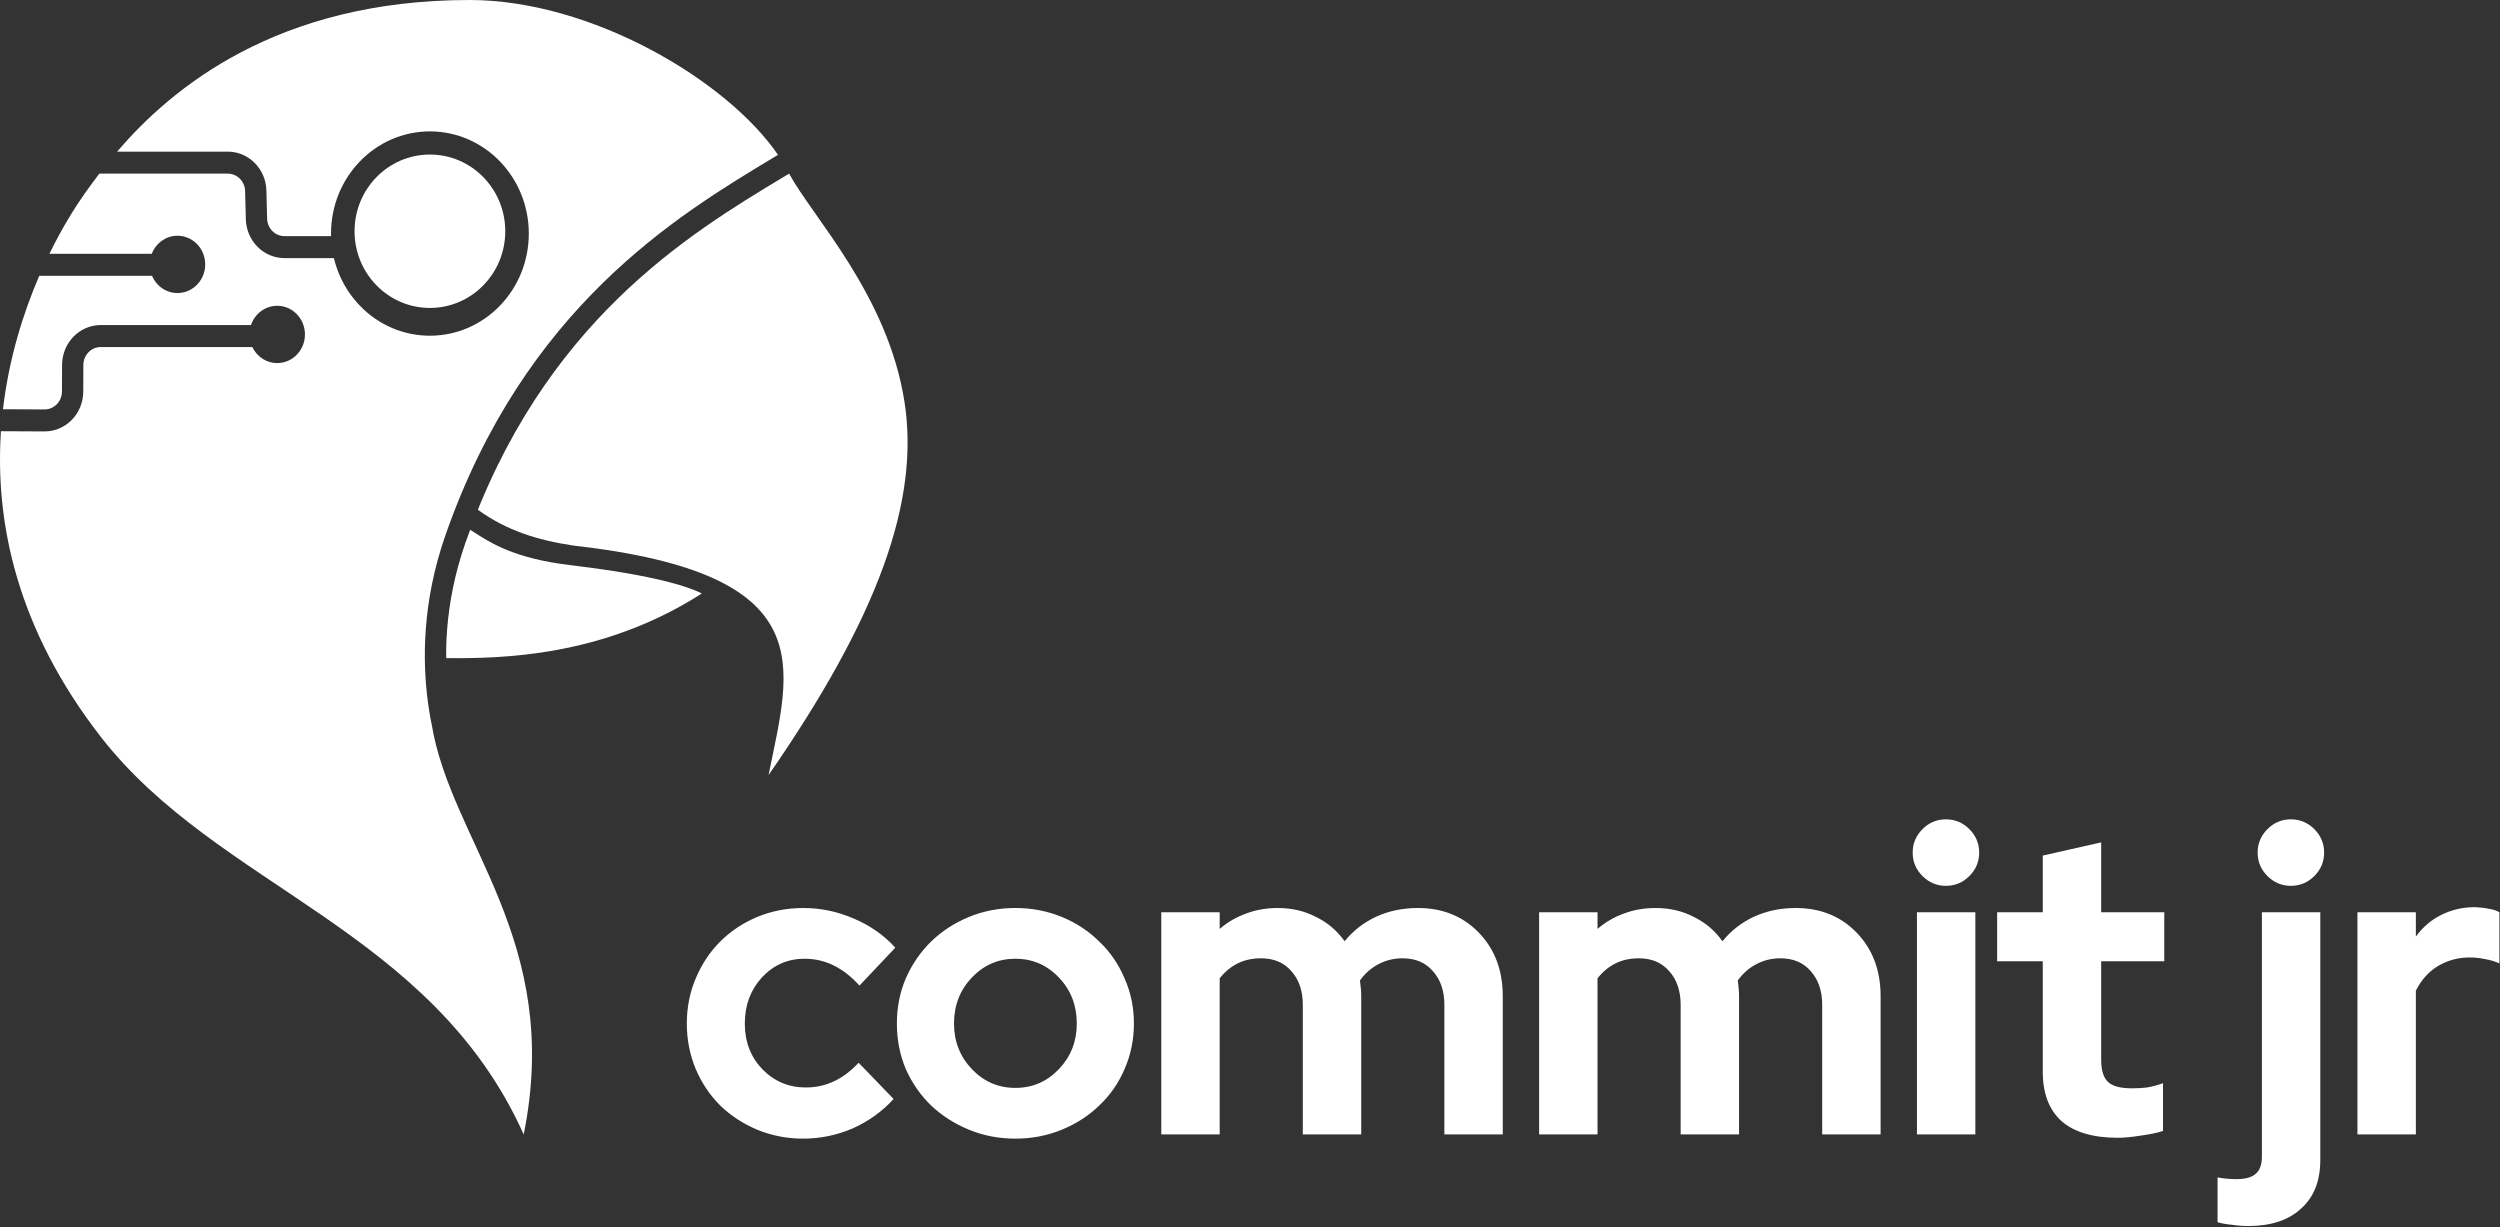 <svg xmlns="http://www.w3.org/2000/svg" width="1212" height="595" viewBox="0 0 1212 595" fill="none"><rect x="0" y="0" width="1212" height="595" fill="#333333" stroke="none"/><path d="M231.691 247.131C245.538 257.177 260.416 261.842 277.871 264.477C399.793 278.245 383.155 323.046 372.596 375.765C426.019 298.644 446 242.559 438.465 194.631C430.33 142.893 393.931 105.252 382.582 84.203C382.402 84.293 382.187 84.41 382.004 84.502C381.261 84.95 380.532 85.39 379.775 85.846C374.058 89.289 367.944 92.972 361.547 96.99C358.349 98.999 355.08 101.092 351.755 103.28C348.431 105.469 345.05 107.753 341.628 110.145C338.206 112.537 334.742 115.036 331.252 117.655C327.761 120.274 324.243 123.012 320.713 125.882C318.948 127.317 317.18 128.785 315.411 130.287C313.641 131.789 311.871 133.326 310.1 134.898C308.33 136.47 306.56 138.079 304.793 139.724C303.026 141.37 301.26 143.053 299.499 144.774C297.739 146.496 295.982 148.256 294.231 150.057C292.48 151.858 290.735 153.699 288.998 155.582C287.261 157.465 285.531 159.39 283.811 161.358C282.092 163.326 280.381 165.337 278.682 167.393C276.983 169.449 275.296 171.55 273.621 173.698C271.947 175.845 270.286 178.038 268.64 180.279C266.993 182.521 265.362 184.81 263.748 187.148C262.133 189.486 260.535 191.873 258.957 194.312C257.378 196.75 255.818 199.239 254.278 201.78C252.738 204.321 251.218 206.915 249.721 209.562C248.224 212.209 246.749 214.91 245.298 217.666C243.847 220.422 242.421 223.233 241.02 226.101C239.619 228.969 238.243 231.894 236.896 234.877C235.548 237.86 234.229 240.901 232.939 244.002C232.513 245.025 232.111 246.095 231.691 247.131Z" fill="white"></path><path d="M227.938 256.843C227.138 258.987 226.338 261.13 225.57 263.335C224.916 265.212 224.304 267.077 223.73 268.927C223.156 270.777 222.621 272.614 222.123 274.435C221.626 276.257 221.164 278.063 220.739 279.854C220.313 281.645 219.923 283.419 219.565 285.177C219.208 286.935 218.884 288.676 218.591 290.398C218.298 292.121 218.037 293.826 217.804 295.511C217.572 297.197 217.37 298.863 217.194 300.51C217.019 302.156 216.871 303.782 216.748 305.388C216.626 306.993 216.529 308.577 216.456 310.139C216.383 311.701 216.333 313.241 216.305 314.757C216.277 316.238 216.33 317.625 216.342 319.06C242.782 319.264 292.103 318.614 340.253 287.713C339.359 287.263 338.385 286.81 337.279 286.354C336.082 285.858 334.794 285.374 333.425 284.901C332.056 284.428 330.606 283.966 329.087 283.516C327.567 283.066 325.977 282.627 324.329 282.2C322.68 281.773 320.972 281.358 319.216 280.955C315.713 280.151 312.062 279.404 308.363 278.715C304.665 278.025 300.919 277.391 297.227 276.812C293.534 276.233 289.895 275.709 286.41 275.238C282.925 274.766 279.594 274.348 276.517 273.981C274.831 273.781 273.207 273.564 271.639 273.331C270.072 273.099 268.562 272.852 267.106 272.592C264.196 272.071 261.503 271.497 259.003 270.882C256.504 270.266 254.197 269.609 252.06 268.922C249.923 268.236 247.955 267.519 246.132 266.786C244.308 266.052 242.63 265.301 241.072 264.545C239.513 263.788 238.075 263.026 236.732 262.27C235.39 261.515 234.144 260.765 232.969 260.035C231.795 259.304 230.692 258.592 229.636 257.91C229.042 257.527 228.506 257.205 227.938 256.843Z" fill="white"></path><path d="M227.683 0C133.953 6.19895e-05 82.926 43.01 56.768 73.514L110.417 73.514C120.577 73.514 128.887 81.877 129.153 92.37L129.498 105.998C129.618 110.712 133.351 114.47 137.915 114.47H160.493C160.483 114.056 160.477 113.643 160.477 113.227C160.477 85.874 181.942 63.699 208.419 63.699C234.897 63.699 256.362 85.874 256.362 113.227C256.362 140.581 234.897 162.755 208.419 162.755C185.915 162.755 167.036 146.735 161.875 125.133H137.916C127.756 125.133 119.446 116.77 119.18 106.277L118.835 92.649C118.715 87.935 114.982 84.178 110.417 84.178L48.153 84.177C45.468 87.695 43.175 90.877 41.245 93.585C36.58 100.127 30.247 110.181 23.944 123.048H73.546C75.475 118.04 80.147 114.442 85.692 114.292C93.116 114.091 99.291 120.145 99.485 127.814C99.68 135.483 93.819 141.862 86.396 142.063C80.752 142.215 75.833 138.751 73.712 133.712H19.037C11.319 151.589 4.349 173.6 1.44 198.398L21.583 198.491C26.233 198.513 30.02 194.635 30.041 189.831L30.097 176.861C30.143 166.201 38.52 157.585 48.839 157.585L121.687 157.585C123.468 152.276 128.284 148.402 134.042 148.246C141.465 148.045 147.641 154.099 147.835 161.768C148.029 169.437 142.169 175.816 134.745 176.017C129.322 176.163 124.569 172.969 122.323 168.248L48.839 168.248C44.203 168.248 40.439 172.119 40.419 176.908L40.363 189.879C40.317 200.572 31.888 209.202 21.537 209.154L0.456 209.057C-2.463 253.056 8.058 304.766 48.974 357.36C105.732 430.319 209.077 450.242 253.895 550C272.972 455.637 218.536 408.246 209.225 350.897C209.039 349.967 208.842 349.113 208.665 348.135C208.244 345.822 207.852 343.376 207.503 340.806C207.154 338.237 206.849 335.542 206.604 332.732C206.359 329.922 206.174 326.996 206.065 323.962C205.956 320.929 205.923 317.789 205.983 314.55C206.013 312.931 206.066 311.288 206.145 309.621C206.223 307.953 206.326 306.263 206.457 304.55C206.587 302.837 206.745 301.102 206.932 299.346C207.119 297.589 207.336 295.812 207.583 294.014C207.831 292.217 208.109 290.399 208.422 288.562C208.734 286.725 209.079 284.87 209.46 282.996C209.841 281.123 210.257 279.231 210.71 277.323C211.164 275.415 211.655 273.49 212.185 271.549C212.715 269.609 213.285 267.652 213.896 265.681C214.507 263.71 215.16 261.725 215.856 259.726C217.061 256.266 218.3 252.87 219.573 249.537C220.845 246.204 222.15 242.935 223.485 239.727C224.821 236.519 226.187 233.373 227.582 230.287C228.978 227.201 230.401 224.174 231.852 221.207C233.303 218.239 234.781 215.33 236.284 212.478C237.786 209.626 239.314 206.832 240.865 204.093C242.415 201.354 243.988 198.67 245.583 196.041C247.178 193.411 248.793 190.836 250.428 188.313C252.063 185.79 253.717 183.32 255.388 180.901C257.059 178.482 258.747 176.114 260.451 173.795C262.154 171.477 263.874 169.208 265.606 166.987C267.338 164.766 269.083 162.594 270.84 160.467C272.597 158.341 274.365 156.262 276.143 154.227C277.921 152.193 279.708 150.203 281.503 148.257C283.297 146.311 285.1 144.408 286.907 142.548C288.715 140.687 290.528 138.869 292.345 137.091C294.162 135.313 295.983 133.576 297.805 131.878C299.628 130.18 301.452 128.52 303.276 126.899C305.1 125.277 306.923 123.692 308.745 122.144C310.566 120.596 312.385 119.084 314.201 117.607C317.831 114.651 321.445 111.834 325.028 109.143C328.61 106.452 332.16 103.886 335.663 101.435C339.166 98.984 342.622 96.647 346.014 94.411C349.407 92.176 352.738 90.042 355.989 87.999C359.241 85.955 362.414 84.001 365.494 82.126C368.574 80.25 371.56 78.452 374.437 76.719C375.367 76.159 376.264 75.618 377.172 75.07C352.392 38.836 286.599 -3.89645e-05 227.683 0Z" fill="white"></path><path d="M208.421 149.286C228.598 149.286 244.954 132.639 244.954 112.104C244.954 91.57 228.598 74.923 208.421 74.923C188.243 74.923 171.887 91.57 171.887 112.104C171.887 132.639 188.243 149.286 208.421 149.286Z" fill="white"></path><path d="M390.639 527.209C395.461 527.209 399.939 526.244 404.073 524.315C408.344 522.386 412.409 519.355 416.267 515.222L433.215 532.789C427.703 538.851 421.09 543.604 413.374 547.049C405.657 550.355 397.666 552.009 389.399 552.009C381.545 552.009 374.104 550.562 367.077 547.669C360.188 544.775 354.194 540.849 349.096 535.889C344.135 530.929 340.208 525.073 337.315 518.322C334.421 511.433 332.975 504.062 332.975 496.209C332.975 488.355 334.421 481.053 337.315 474.302C340.208 467.413 344.135 461.488 349.096 456.528C354.194 451.431 360.188 447.435 367.077 444.542C374.104 441.648 381.545 440.202 389.399 440.202C397.941 440.202 406.14 441.924 413.994 445.368C421.847 448.675 428.53 453.36 434.042 459.422L416.68 477.815C412.822 473.544 408.689 470.306 404.28 468.102C399.87 465.897 395.117 464.795 390.019 464.795C381.889 464.795 375 467.826 369.35 473.888C363.839 479.951 361.083 487.391 361.083 496.209C361.083 505.026 363.908 512.398 369.557 518.322C375.344 524.246 382.371 527.209 390.639 527.209ZM434.805 496.209C434.805 488.355 436.252 481.053 439.146 474.302C442.177 467.413 446.242 461.488 451.34 456.528C456.576 451.431 462.707 447.435 469.734 444.542C476.762 441.648 484.271 440.202 492.263 440.202C500.255 440.202 507.764 441.648 514.791 444.542C521.818 447.435 527.881 451.431 532.979 456.528C538.215 461.488 542.28 467.413 545.173 474.302C548.204 481.053 549.72 488.355 549.72 496.209C549.72 504.062 548.204 511.433 545.173 518.322C542.28 525.073 538.215 530.929 532.979 535.889C527.881 540.849 521.818 544.775 514.791 547.669C507.764 550.562 500.255 552.009 492.263 552.009C484.271 552.009 476.762 550.562 469.734 547.669C462.707 544.775 456.576 540.849 451.34 535.889C446.242 530.929 442.177 525.073 439.146 518.322C436.252 511.433 434.805 504.062 434.805 496.209ZM492.263 527.415C500.53 527.415 507.557 524.384 513.344 518.322C519.131 512.26 522.025 504.889 522.025 496.209C522.025 487.391 519.131 479.951 513.344 473.888C507.557 467.826 500.53 464.795 492.263 464.795C483.995 464.795 476.968 467.826 471.181 473.888C465.394 479.951 462.501 487.391 462.501 496.209C462.501 504.889 465.394 512.26 471.181 518.322C476.968 524.384 483.995 527.415 492.263 527.415ZM562.991 549.942V442.268H591.307V450.328C595.165 447.022 599.436 444.542 604.121 442.888C608.806 441.097 613.904 440.202 619.415 440.202C626.305 440.202 632.505 441.648 638.017 444.542C643.666 447.297 648.282 451.224 651.864 456.322C656.136 451.086 661.303 447.091 667.365 444.335C673.428 441.579 680.111 440.202 687.413 440.202C699.401 440.202 709.253 444.197 716.969 452.188C724.685 460.18 728.543 470.444 728.543 482.982V549.942H700.228V487.115C700.228 480.364 698.368 474.922 694.647 470.788C691.065 466.655 686.173 464.588 679.973 464.588C675.701 464.588 671.775 465.553 668.192 467.482C664.747 469.273 661.785 471.891 659.305 475.335C659.443 476.575 659.58 477.815 659.718 479.055C659.856 480.295 659.925 481.604 659.925 482.982V549.942H631.61V487.115C631.61 480.364 629.749 474.922 626.029 470.788C622.447 466.655 617.555 464.588 611.355 464.588C607.083 464.588 603.294 465.415 599.987 467.068C596.68 468.722 593.787 471.133 591.307 474.302V549.942H562.991ZM746.163 549.942V442.268H774.479V450.328C778.337 447.022 782.608 444.542 787.293 442.888C791.978 441.097 797.076 440.202 802.587 440.202C809.477 440.202 815.677 441.648 821.188 444.542C826.838 447.297 831.454 451.224 835.036 456.322C839.307 451.086 844.475 447.091 850.537 444.335C856.6 441.579 863.282 440.202 870.585 440.202C882.573 440.202 892.425 444.197 900.141 452.188C907.857 460.18 911.715 470.444 911.715 482.982V549.942H883.399V487.115C883.399 480.364 881.539 474.922 877.819 470.788C874.237 466.655 869.345 464.588 863.145 464.588C858.873 464.588 854.946 465.553 851.364 467.482C847.919 469.273 844.957 471.891 842.477 475.335C842.614 476.575 842.752 477.815 842.89 479.055C843.028 480.295 843.097 481.604 843.097 482.982V549.942H814.781V487.115C814.781 480.364 812.921 474.922 809.201 470.788C805.618 466.655 800.727 464.588 794.527 464.588C790.255 464.588 786.466 465.415 783.159 467.068C779.852 468.722 776.959 471.133 774.479 474.302V549.942H746.163ZM943.387 429.455C938.977 429.455 935.188 427.871 932.019 424.702C928.85 421.533 927.265 417.744 927.265 413.335C927.265 408.926 928.85 405.137 932.019 401.968C935.188 398.799 938.977 397.215 943.387 397.215C947.796 397.215 951.585 398.799 954.754 401.968C957.923 405.137 959.508 408.926 959.508 413.335C959.508 417.744 957.923 421.533 954.754 424.702C951.585 427.871 947.796 429.455 943.387 429.455ZM957.648 442.268V549.942H929.332V442.268H957.648ZM990.333 519.562V466.035H968.219V442.268H990.333V414.782L1018.65 408.375V442.268H1049.24V466.035H1018.65V513.775C1018.65 518.873 1019.75 522.455 1021.96 524.522C1024.16 526.589 1028.02 527.622 1033.53 527.622C1036.15 527.622 1038.63 527.484 1040.97 527.209C1043.31 526.795 1045.86 526.106 1048.62 525.142V548.289C1045.59 549.253 1041.93 550.011 1037.66 550.562C1033.39 551.251 1029.74 551.595 1026.71 551.595C1014.72 551.595 1005.63 548.909 999.427 543.535C993.365 538.024 990.333 530.033 990.333 519.562ZM1110.62 429.455C1106.21 429.455 1102.42 427.871 1099.25 424.702C1096.09 421.533 1094.5 417.744 1094.5 413.335C1094.5 408.926 1096.09 405.137 1099.25 401.968C1102.42 398.799 1106.21 397.215 1110.62 397.215C1115.03 397.215 1118.82 398.799 1121.99 401.968C1125.16 405.137 1126.74 408.926 1126.74 413.335C1126.74 417.744 1125.16 421.533 1121.99 424.702C1118.82 427.871 1115.03 429.455 1110.62 429.455ZM1089.95 594.376C1087.34 594.376 1084.65 594.169 1081.89 593.756C1079 593.48 1076.73 593.067 1075.07 592.516V570.816C1076.59 571.091 1078.1 571.298 1079.62 571.436C1081 571.573 1082.58 571.642 1084.37 571.642C1088.64 571.642 1091.74 570.747 1093.67 568.956C1095.6 567.302 1096.57 564.547 1096.57 560.689V442.268H1124.88V562.342C1124.88 572.538 1121.78 580.391 1115.58 585.902C1109.52 591.551 1100.98 594.376 1089.95 594.376ZM1142.89 549.942V442.268H1171.21V454.048C1174.65 449.364 1178.79 445.851 1183.61 443.508C1188.57 441.028 1194.01 439.788 1199.94 439.788C1202.69 439.926 1204.97 440.202 1206.76 440.615C1208.69 440.891 1210.34 441.442 1211.72 442.268V467.068C1209.65 466.104 1207.38 465.415 1204.9 465.002C1202.42 464.451 1199.87 464.175 1197.25 464.175C1191.74 464.175 1186.64 465.553 1181.96 468.308C1177.41 471.064 1173.83 475.06 1171.21 480.295V549.942H1142.89Z" fill="white"></path></svg>